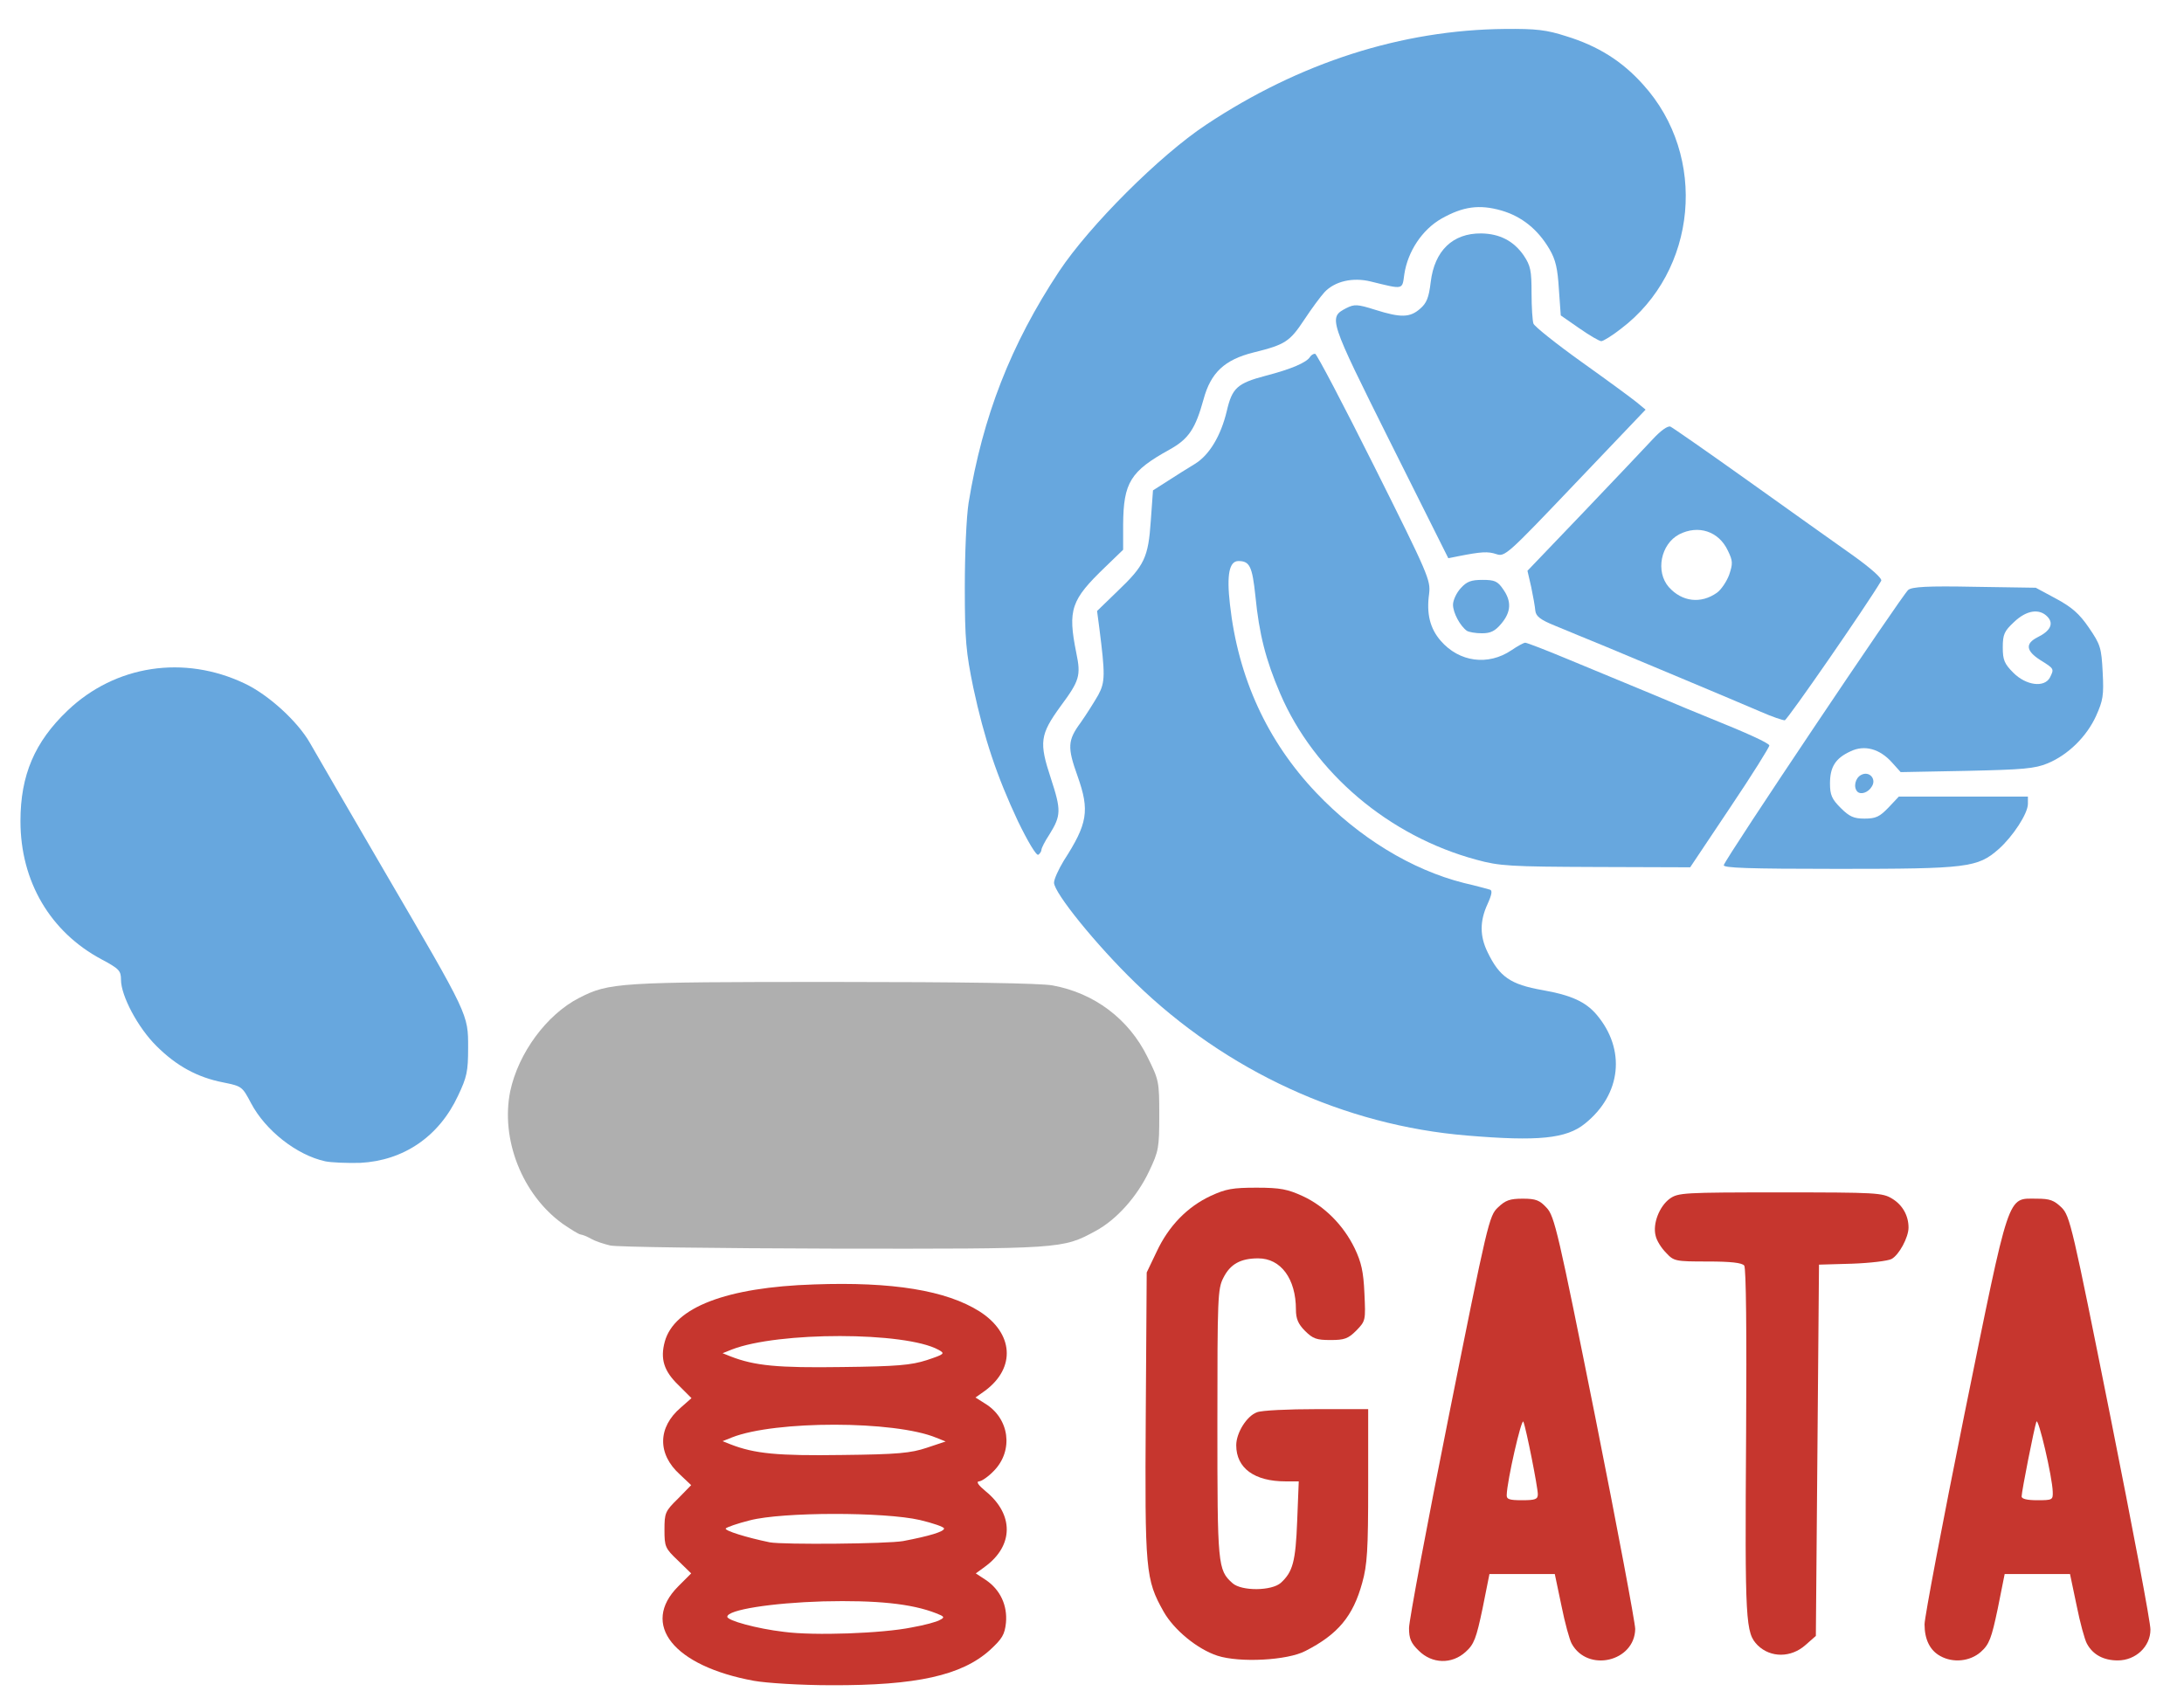 <svg preserveAspectRatio="xMidYMid meet" viewBox="77.244 123.192 347.599 271.44" xmlns="http://www.w3.org/2000/svg" version="1.0" style="max-height: 500px" width="347.599" height="271.44">
 <g fill-opacity="0">
  <path d="M0 261 l0 -261 250 0 250 0 0 261 0 261 -250 0 -250 0 0 -261z m221.15 128.25 c2.35 -0.40 5.55 -1.20 7.05 -1.80 3.60 -1.30 7.45 -4.75 7.45 -6.60 0 -1.70 -1.35 -3.70 -3.20 -4.75 -2.15 -1.25 -2 -3.40 0.30 -5.25 0.95 -0.75 2.10 -2.05 2.50 -2.85 0.70 -1.35 0.70 -1.65 0 -2.95 -0.40 -0.85 -1.55 -2.10 -2.50 -2.85 -1.40 -1.05 -1.75 -1.65 -1.75 -3 0 -1.05 0.25 -1.70 0.65 -1.70 0.85 0 3.65 -2.95 4.05 -4.25 0.40 -1.35 -1.30 -4.10 -3.20 -5.15 -2.20 -1.25 -2.05 -3.40 0.25 -5.25 0.95 -0.75 2.10 -2.05 2.50 -2.85 0.70 -1.35 0.70 -1.65 0 -3 -1.75 -3.40 -7.35 -6.10 -15.20 -7.25 -17.55 -2.65 -35.55 2.05 -35.55 9.30 0 0.55 1 1.95 2.25 3.15 2.90 2.85 2.95 4.15 0.25 6.60 -1.10 1 -2.15 2.35 -2.30 2.95 -0.35 1.50 0.90 3.90 2.80 5.25 2.25 1.60 2.05 3.35 -0.75 6.10 -1.55 1.55 -2.25 2.70 -2.25 3.60 0 0.95 0.70 2 2.25 3.50 1.45 1.45 2.25 2.65 2.25 3.45 0 0.80 -0.80 2 -2.25 3.45 -1.30 1.35 -2.25 2.75 -2.25 3.40 0 3.55 5.95 7.20 14.25 8.75 4.90 0.90 17.15 0.90 22.40 0z m62.35 -4.75 c5.15 -2.65 7.60 -5.55 9.05 -10.85 0.80 -2.80 0.95 -5.15 0.95 -14 l0 -10.65 -6.85 0 c-7.60 0 -8.80 0.35 -10.25 2.75 -0.85 1.50 -0.85 1.60 0.10 3.10 1.05 1.75 3.35 2.65 6.90 2.65 l2.15 0 -0.20 7.65 c-0.25 8.05 -0.60 9.60 -2.80 11.55 -1.60 1.45 -8.95 1.50 -10.55 0.05 -2.45 -2.15 -2.50 -2.70 -2.50 -27 0 -21.50 0.05 -22.90 0.95 -24.65 1.25 -2.45 2.75 -3.10 7.05 -3.10 2.95 0 3.65 0.20 4.95 1.30 1.65 1.35 2.55 3.80 2.55 6.85 0 1.45 0.35 2.30 1.45 3.40 1.90 1.85 3.25 1.85 5.15 -0.10 1.45 -1.45 1.50 -1.65 1.25 -4.50 -0.50 -5.85 -4.45 -11.40 -9.75 -13.85 -7.65 -3.50 -16.20 0.20 -20.25 8.80 l-1.60 3.35 -0.15 21.10 c-0.15 23.25 -0.05 24.75 2.85 29.90 1.65 2.90 5.35 5.95 8.55 7 3.15 1.05 8.15 0.70 11 -0.75z m25.50 0.15 c1.35 -1.20 1.70 -2.15 2.70 -6.90 l1.10 -5.50 6.70 0 6.70 0 1.05 5.05 c1.50 7.25 3.30 9.60 6.20 7.90 3 -1.75 3.20 -0.05 -3.80 -34.85 -5.90 -29.45 -6.50 -32.10 -7.75 -33.40 -1.65 -1.80 -2.90 -1.85 -4.75 -0.05 -1.40 1.30 -1.65 2.40 -7.80 33.10 -3.50 17.45 -6.35 32 -6.35 32.35 0 0.80 2.95 3.65 3.80 3.65 0.35 0 1.35 -0.60 2.20 -1.35z m82 0 c1.35 -1.20 1.70 -2.15 2.70 -6.90 l1.10 -5.50 6.70 0 6.70 0 1.05 5.05 c1.05 5.25 2 7.25 3.80 8.25 1.30 0.70 3.05 -0.10 4.25 -1.95 0.75 -1.15 0.50 -2.85 -5.60 -33.25 -6.15 -30.50 -6.50 -32.10 -7.85 -33.45 -1.80 -1.75 -3.10 -1.80 -4.75 0 -1.20 1.30 -1.90 4.35 -7.70 33.15 -6.95 34.45 -6.85 33.60 -3.95 35.20 1.75 0.95 1.80 0.95 3.55 -0.60z m-27.90 -1.10 l1.65 -1.45 0.25 -29.70 0.25 -29.65 2.50 0.10 c1.40 0.05 3.95 0 5.70 -0.15 2.60 -0.25 3.40 -0.55 4.40 -1.60 1.70 -1.85 1.40 -4 -0.80 -5.45 -1.65 -1.15 -1.90 -1.15 -16.55 -1.15 l-14.90 0 -1.55 1.45 c-1.90 1.80 -1.95 3.30 -0.20 5.15 1.30 1.35 1.50 1.40 6.70 1.40 3.80 0 5.50 0.20 5.90 0.65 0.35 0.50 0.50 8.85 0.50 28.15 -0.05 15.10 -0.05 28.20 0 29.10 0.05 1.80 2.35 4.60 3.75 4.60 0.45 0 1.50 -0.65 2.40 -1.45z m-118.35 -63.80 c6.35 -1.70 11.05 -5.60 13.90 -11.65 1.40 -2.90 1.60 -3.90 1.60 -7.40 0 -3.60 -0.20 -4.35 -1.90 -7.80 -2.95 -6 -8.45 -10.15 -15.10 -11.35 -1.90 -0.35 -13.55 -0.55 -33.45 -0.55 -32.65 0 -34.10 0.10 -38.90 2.55 -7.10 3.65 -12.40 13.25 -10.95 19.95 1.15 5.40 5.90 12.10 9.85 13.95 0.80 0.35 2.05 1 2.75 1.35 0.75 0.40 2.20 0.90 3.25 1.15 1.10 0.25 16.35 0.45 33.95 0.50 27.30 0.05 32.50 -0.05 35 -0.70z m-104.90 -14.55 c5.75 -2.75 10.30 -9.45 10.30 -15.20 0 -3.80 -0.50 -4.85 -13.55 -27.25 -13.05 -22.45 -13.80 -23.60 -17.50 -26.50 -4.55 -3.55 -8.40 -4.95 -14.10 -4.95 -4.50 -0.05 -4.95 0.05 -8.65 1.80 -11.05 5.30 -16.65 16.60 -13.30 26.95 0.55 1.75 1.60 4.15 2.30 5.35 1.80 3.20 6 7.15 9.55 9 2.80 1.50 3.10 1.80 3.10 3.25 0 2.55 2.70 7.65 5.65 10.55 3.15 3.15 6.50 5 10.65 5.80 2.95 0.60 3 0.65 4.40 3.30 2.30 4.35 7.25 8.25 11.80 9.25 2.65 0.60 6.40 0.05 9.35 -1.35z m185.75 -3.15 c3 -1.15 6.45 -5.25 7.05 -8.50 0.60 -3.05 -2.45 -8.15 -5.90 -9.75 -0.95 -0.50 -3.45 -1.15 -5.50 -1.50 -7.20 -1.25 -10.10 -5 -9.65 -12.50 l0.25 -3.70 -3.30 -0.85 c-8.45 -2.25 -16.70 -7.40 -23.45 -14.50 -8.25 -8.75 -12.90 -19.60 -13.85 -32.50 -0.20 -2.80 -0.15 -5 0.20 -5.85 0.45 -1.25 0.75 -1.40 2.90 -1.40 1.35 0 2.70 0.20 3.05 0.45 0.40 0.20 0.85 2.25 1.15 5.10 1.85 17.85 11.25 31.40 27.10 39 7.70 3.65 10.30 4.10 25.60 4.15 l13.50 0.05 5.65 -8.45 c3.05 -4.60 5.60 -8.50 5.60 -8.60 0 -0.30 -5.75 -2.80 -19 -8.20 -2.60 -1.05 -7.40 -3.05 -10.65 -4.45 l-5.90 -2.50 -1.65 1 c-2.15 1.25 -7.10 1.75 -9.50 0.95 -2.40 -0.80 -4.75 -2.80 -5.60 -4.85 -0.40 -0.90 -0.70 -3.20 -0.70 -5.15 l0 -3.50 -8.30 -16.65 c-4.55 -9.10 -8.40 -16.65 -8.45 -16.75 -0.10 -0.10 -0.60 0.05 -1.15 0.35 -0.50 0.25 -2.75 0.95 -4.90 1.55 -4.55 1.20 -5.35 1.95 -6.20 5.60 -0.95 4 -2.80 7.05 -5.10 8.45 -1.10 0.65 -3.05 1.90 -4.30 2.70 l-2.35 1.50 -0.35 4.85 c-0.40 5.85 -1 7.10 -5.30 11.20 -2.50 2.45 -3.15 3.35 -2.85 4.05 0.20 0.50 0.50 3.05 0.65 5.70 0.25 5.25 -0.05 6.10 -3.60 11.05 l-1.70 2.40 1.20 3.35 c2.10 6 1.60 10.40 -1.85 15.75 -1.75 2.70 -1.90 2.20 2.35 7.65 10.80 13.90 27.95 25.70 44.35 30.45 11.25 3.25 25.80 4.65 30.45 2.85z m63.85 -42.85 c2.80 -0.80 6.15 -3.50 7.70 -6.15 l0.90 -1.55 -8.55 0 -8.55 0 -1.65 1.75 c-1.60 1.70 -1.80 1.75 -5.30 1.75 -3.45 0 -3.70 -0.10 -5.30 -1.70 -1.65 -1.65 -1.70 -1.85 -1.70 -5.40 0 -4.20 0.55 -5.35 3.20 -6.60 3.30 -1.55 7.85 -0.65 9.95 2 l1 1.30 9.05 -0.20 c7.45 -0.20 9.45 -0.40 11.45 -1.25 3.20 -1.25 6.15 -4.15 7.65 -7.30 1.95 -4.25 1.50 -7.85 -1.65 -12.10 l-1.85 -2.50 -0.35 1.60 c-0.40 2 -1.30 3.15 -2.40 3.15 -0.45 0 -0.15 0.40 0.85 1 1.30 0.80 1.60 1.30 1.60 2.80 0 3.15 -0.60 3.70 -4.30 3.70 -3.10 0 -3.40 -0.10 -5 -1.70 -1.65 -1.65 -1.70 -1.85 -1.70 -5.55 0 -3.80 0.05 -3.90 1.80 -5.55 1 -1 2.35 -1.70 3.10 -1.75 1.35 -0.05 1.35 -0.05 -0.15 -0.45 -2.65 -0.65 -15.95 -0.55 -16.85 0.15 -0.45 0.30 -6.90 9.75 -14.35 21 l-13.55 20.35 16.15 0 c13.20 0 16.65 -0.15 18.80 -0.80z m-145.45 -7.20 c0 -0.25 -0.60 -2.25 -1.30 -4.35 -1.65 -4.85 -1.50 -8.70 0.50 -11.55 0.70 -1 1.90 -2.80 2.70 -3.95 1.30 -1.90 1.45 -2.35 1.05 -4 -0.25 -1.05 -0.45 -3.85 -0.45 -6.20 0 -4.85 0.20 -5.25 5.15 -10 l2.85 -2.75 0 -4 c0.05 -6.70 1.15 -8.50 7.40 -11.95 3.05 -1.70 4.10 -3.30 5.40 -8 1.15 -4.25 3.35 -6.30 7.95 -7.45 5.05 -1.25 5.75 -1.70 8.10 -5.30 1.20 -1.80 2.80 -3.85 3.60 -4.60 1.85 -1.65 5.20 -2.25 9.20 -1.55 l2.85 0.45 0.30 -1.90 c0.55 -3.25 3.10 -6.85 6.10 -8.55 5.05 -2.80 12.90 -2.25 16.85 1.25 3.10 2.70 4.35 5.40 4.65 10.15 l0.25 4.25 2.35 1.50 c1.30 0.80 2.60 1.50 2.95 1.50 0.30 0 2.05 -1.45 3.80 -3.25 9.75 -9.95 10.15 -23.50 1 -33.60 -5.30 -5.85 -12 -8.75 -20.25 -8.75 -14.90 0 -31.80 5.55 -46.30 15.15 -7.40 4.90 -18.55 16.05 -23.40 23.35 -10.30 15.60 -15.05 31.05 -15 48.85 0.05 6.65 0.25 9.05 1.40 14.40 1.55 7.55 3.45 13.50 6.35 19.75 l2.10 4.60 0.95 -1.50 c0.50 -0.85 0.90 -1.75 0.90 -2z m123.45 -26.25 c3.60 -5.35 6.55 -9.80 6.55 -9.95 0 -0.25 -3.05 -2.45 -18.90 -13.80 l-12.15 -8.65 -1.60 1.75 c-0.90 0.95 -5.45 5.75 -10.20 10.70 l-8.55 9 0.30 2.65 0.35 2.60 3 1.25 c1.65 0.70 5.35 2.20 8.25 3.40 2.90 1.20 8.85 3.70 13.25 5.55 9.30 3.95 12.40 5.20 12.80 5.25 0.15 0 3.25 -4.40 6.90 -9.75z m-52.90 -4.55 c1.10 -1.15 1.15 -1.35 0.40 -2.60 -0.95 -1.70 -2.10 -1.95 -3.40 -0.65 -1.30 1.30 -1.30 2.05 -0.05 3.45 1.30 1.40 1.55 1.40 3.05 -0.20z m11.60 -22.20 c9.10 -9.55 9.70 -10.30 8.95 -11.05 -0.50 -0.45 -3.75 -2.90 -7.35 -5.45 -3.55 -2.55 -6.90 -5.05 -7.35 -5.60 -0.70 -0.80 -0.90 -1.95 -0.90 -5.35 0 -3.80 -0.15 -4.55 -1.25 -6.20 -2.25 -3.25 -5.20 -4.15 -8.10 -2.35 -2.30 1.35 -3.30 3.20 -3.70 6.70 -0.50 4.10 -1.80 5.30 -5.90 5.30 -1.60 0 -3.85 -0.35 -5.05 -0.75 -1.50 -0.55 -2.35 -0.60 -3.05 -0.25 -0.50 0.30 -0.95 0.65 -0.95 0.80 0 0.10 3.90 8.05 8.70 17.60 l8.70 17.35 3.75 -0.25 3.70 -0.25 9.80 -10.25z"/>
  <path d="M200.50 384.45 c-2.05 -0.25 -4.90 -0.80 -6.35 -1.20 -2.60 -0.75 -2.65 -0.80 -2.65 -2.70 l0 -1.95 3.40 -0.90 c4.80 -1.25 21.80 -1.60 27.40 -0.55 6.05 1.15 6.70 1.50 6.70 3.55 0 1.95 -0.60 2.25 -6.25 3.30 -4.05 0.75 -17.60 1.05 -22.25 0.45z"/>
  <path d="M198.25 370.20 c-0.55 -0.15 -2.40 -0.60 -4.15 -1 l-3.15 -0.85 0.15 -1.80 c0.15 -1.75 0.25 -1.80 3.40 -2.75 4.70 -1.40 24.85 -1.50 30.65 -0.15 l3.85 0.90 0 1.95 c0 1.85 -0.10 2 -1.90 2.50 -4.65 1.25 -7.85 1.50 -17.55 1.45 -5.65 -0.05 -10.75 -0.15 -11.30 -0.25z"/>
  <path d="M198.25 356.20 c-0.55 -0.10 -2.40 -0.60 -4.10 -1 -3.10 -0.80 -3.15 -0.85 -3.15 -2.50 0 -2 0.65 -2.40 6.40 -3.50 7.60 -1.45 25.05 -0.75 30.25 1.25 1.10 0.45 1.35 0.85 1.35 2.20 0 1.65 -0.10 1.75 -2.85 2.60 -2.40 0.75 -5.05 0.95 -14.90 1.05 -6.60 0.05 -12.45 0.05 -13 -0.10z"/>
  <path d="M198.25 342.20 c-0.55 -0.10 -2.40 -0.60 -4.10 -1 -3.10 -0.80 -3.15 -0.85 -3.15 -2.50 0 -1.40 0.25 -1.80 1.35 -2.25 7.40 -2.80 28.35 -2.90 35.05 -0.15 1.35 0.55 1.60 0.90 1.60 2.35 0 1.65 -0.10 1.75 -2.85 2.60 -2.40 0.75 -5.05 0.95 -14.90 1.05 -6.60 0.05 -12.45 0.05 -13 -0.10z"/>
  <path d="M315.50 361.65 c0 -1.05 0.50 -4.65 1.10 -8.05 l1.15 -6.15 1.75 0.15 1.75 0.15 1.10 5.25 c0.60 2.90 1.10 6.45 1.15 7.90 l0 2.60 -4 0 -4 0 0 -1.85z"/>
  <path d="M397.50 361.40 c0 -1.20 0.55 -4.75 1.20 -7.90 l1.15 -5.75 1.70 -0.15 1.70 -0.15 1.15 5.65 c0.60 3.10 1.10 6.70 1.10 8.05 l0 2.35 -4 0 -4 0 0 -2.10z"/>
  <path d="M343.75 219.80 c-2.60 -1.15 -3.45 -2.55 -3.65 -6 -0.25 -3.70 0.65 -5.90 2.90 -7.05 1.85 -0.95 6.60 -0.95 8.45 0 2.85 1.45 3.95 6.70 2.15 10.25 -1.50 3.10 -6.20 4.40 -9.85 2.80z"/>
 </g>
 <g fill="#67a7de">
  <path d="M129 308.05 c-4.55 -1 -9.50 -4.90 -11.80 -9.25 -1.40 -2.65 -1.45 -2.70 -4.40 -3.30 -4.15 -0.80 -7.50 -2.65 -10.65 -5.80 -2.95 -2.90 -5.65 -8 -5.65 -10.55 0 -1.45 -0.30 -1.75 -3.10 -3.25 -8.15 -4.35 -12.90 -12.40 -12.90 -22 0 -7.30 2.25 -12.60 7.50 -17.60 7.60 -7.25 18.55 -8.90 28.20 -4.30 3.80 1.80 8.45 6.05 10.40 9.50 0.70 1.25 6.05 10.45 11.90 20.50 13.40 22.95 13.25 22.60 13.25 28 0 3.75 -0.20 4.65 -1.60 7.60 -3.05 6.55 -8.70 10.35 -15.60 10.70 -2.10 0.05 -4.60 -0.05 -5.55 -0.25z"/>
  <path d="M310.75 303.95 c-19.50 -1.60 -38.35 -10.25 -52.80 -24.30 -6.25 -6.05 -12.95 -14.35 -12.95 -15.95 0 -0.55 0.70 -2.10 1.55 -3.50 3.80 -5.90 4.15 -7.95 2.20 -13.45 -1.65 -4.60 -1.60 -5.70 0.50 -8.55 0.95 -1.35 2.20 -3.35 2.80 -4.40 1.10 -2.05 1.10 -3.25 0.15 -10.70 l-0.35 -2.65 3.25 -3.15 c4.30 -4.10 4.90 -5.35 5.30 -11.20 l0.35 -4.85 2.35 -1.50 c1.25 -0.80 3.20 -2.05 4.30 -2.70 2.30 -1.40 4.15 -4.45 5.10 -8.45 0.85 -3.65 1.65 -4.40 6.20 -5.60 4.05 -1.05 6.50 -2.10 7.05 -3 0.15 -0.25 0.50 -0.50 0.80 -0.50 0.25 0 4.50 8.10 9.45 18 8.60 17.20 8.95 18.05 8.70 20.20 -0.45 3.20 0.15 5.55 1.85 7.50 2.95 3.40 7.55 4 11.25 1.50 0.95 -0.65 1.95 -1.20 2.20 -1.20 0.25 0 3.25 1.15 6.60 2.55 3.40 1.40 9.40 3.90 13.40 5.55 4 1.70 8.25 3.45 9.50 3.95 5.60 2.25 9.25 3.90 9.35 4.30 0.05 0.20 -2.75 4.70 -6.25 9.90 l-6.35 9.50 -15 -0.05 c-13.70 -0.05 -15.35 -0.15 -19 -1.15 -13.95 -3.75 -25.85 -13.85 -31.25 -26.45 -2.30 -5.35 -3.35 -9.45 -3.95 -15.55 -0.50 -4.70 -0.90 -5.55 -2.70 -5.55 -1.45 0 -1.90 2.15 -1.35 6.90 1.30 11.70 5.95 21.80 13.75 30 6.75 7.10 15.15 12.25 23.50 14.35 1.95 0.45 3.75 0.95 4.10 1.05 0.45 0.10 0.35 0.75 -0.35 2.30 -1.25 2.70 -1.25 5.10 0 7.65 1.90 3.95 3.65 5.15 8.75 6.05 4.55 0.80 6.85 1.85 8.60 3.90 4.70 5.55 3.95 12.70 -1.85 17.35 -2.95 2.40 -7.45 2.85 -18.75 1.90z"/>
  <path d="M351.60 260.90 c0.25 -1.05 28.45 -43.10 29.35 -43.80 0.60 -0.50 3.05 -0.65 10.55 -0.50 l9.75 0.15 3.25 1.75 c2.50 1.35 3.70 2.40 5.20 4.60 1.85 2.70 2 3.20 2.20 7.10 0.20 3.70 0.05 4.50 -1.05 6.95 -1.50 3.30 -4.45 6.20 -7.70 7.55 -2.05 0.85 -3.90 1 -12.90 1.20 l-10.50 0.20 -1.35 -1.50 c-1.95 -2.20 -4.40 -2.90 -6.65 -1.80 -2.40 1.10 -3.25 2.50 -3.25 5.10 0 1.85 0.30 2.50 1.70 3.90 1.40 1.40 2.10 1.70 3.80 1.70 1.80 0 2.40 -0.30 3.80 -1.75 l1.65 -1.75 10.25 0 10.30 0 0 1.15 c0 1.55 -2.40 5.20 -4.65 7.20 -3.35 2.95 -4.95 3.15 -25.50 3.15 -14.50 0 -18.40 -0.15 -18.25 -0.60z m51.90 -29.85 c0.70 -1.40 0.70 -1.40 -1.55 -2.80 -2.25 -1.45 -2.40 -2.60 -0.45 -3.60 2.05 -1 2.65 -2.15 1.65 -3.25 -1.30 -1.40 -3.35 -1.10 -5.35 0.80 -1.55 1.45 -1.80 1.95 -1.80 4.05 0 2 0.25 2.60 1.70 4.05 2 2 4.90 2.40 5.80 0.75z"/>
  <path d="M239.25 253.90 c-3.35 -7.15 -5.35 -13.10 -7.10 -21.25 -1.15 -5.60 -1.35 -7.60 -1.35 -15.90 0 -5.50 0.25 -11.20 0.60 -13.50 2.25 -13.75 6.70 -25.20 14.40 -36.85 4.85 -7.30 16 -18.45 23.40 -23.35 14.90 -9.90 31.15 -15.10 47.55 -15.25 5 -0.05 6.65 0.15 9.75 1.15 5.05 1.55 8.90 3.95 12.25 7.70 10.35 11.40 8.65 29.70 -3.55 38.90 -1.40 1.10 -2.80 1.95 -3.10 1.95 -0.30 0 -1.85 -0.90 -3.50 -2.05 l-2.95 -2.05 -0.30 -4.20 c-0.20 -3.25 -0.50 -4.65 -1.50 -6.35 -1.85 -3.15 -4.40 -5.20 -7.65 -6.15 -3.50 -1 -6.10 -0.65 -9.55 1.30 -3.05 1.75 -5.35 5.20 -5.90 8.85 -0.35 2.50 -0.05 2.45 -5.35 1.15 -2.85 -0.70 -5.70 -0.05 -7.35 1.70 -0.60 0.65 -2.05 2.60 -3.20 4.35 -2.35 3.55 -3.05 4 -8.10 5.25 -4.60 1.15 -6.80 3.20 -7.95 7.45 -1.30 4.70 -2.35 6.30 -5.40 8 -6.25 3.45 -7.35 5.25 -7.40 11.95 l0 4 -2.85 2.75 c-5.45 5.25 -6 6.75 -4.60 13.70 0.75 3.60 0.50 4.40 -2.50 8.45 -3.30 4.55 -3.45 5.75 -1.55 11.50 1.65 5.05 1.65 5.90 -0.25 8.95 -0.70 1.05 -1.25 2.15 -1.25 2.40 0 0.25 -0.25 0.65 -0.50 0.80 -0.30 0.20 -1.65 -2.05 -3.25 -5.35z"/>
  <path d="M372.85 249.20 c-0.65 -0.70 -0.35 -2.15 0.60 -2.65 1.30 -0.70 2.50 0.65 1.70 1.85 -0.55 0.95 -1.75 1.35 -2.30 0.80z"/>
  <path d="M357.50 236.50 c-5 -2.15 -18.65 -7.85 -24.50 -10.30 -2.90 -1.20 -6.60 -2.70 -8.25 -3.40 -2.35 -0.95 -3.05 -1.50 -3.15 -2.40 -0.05 -0.65 -0.35 -2.30 -0.65 -3.75 l-0.60 -2.60 8.95 -9.35 c4.90 -5.15 9.90 -10.40 11 -11.60 1.25 -1.35 2.35 -2.15 2.80 -2 0.35 0.15 5.95 4.05 12.40 8.65 6.45 4.60 13.95 9.95 16.65 11.85 3 2.15 4.70 3.70 4.50 4.05 -2.30 3.90 -14.90 22.10 -15.35 22.20 -0.30 0 -2 -0.55 -3.80 -1.35z m-7 -18.95 c0.70 -0.50 1.55 -1.80 1.95 -2.85 0.60 -1.80 0.60 -2.20 -0.20 -3.85 -1.45 -3.10 -4.70 -4.15 -7.75 -2.60 -2.95 1.55 -3.80 5.95 -1.65 8.40 2.10 2.35 5.10 2.70 7.65 0.90z"/>
  <path d="M310.70 223.60 c-1.05 -0.75 -2.20 -2.85 -2.20 -4.15 0 -0.70 0.55 -1.90 1.25 -2.65 0.95 -1.05 1.65 -1.30 3.45 -1.30 1.90 0 2.40 0.20 3.25 1.45 1.40 1.95 1.30 3.65 -0.25 5.50 -1 1.20 -1.70 1.55 -3.10 1.55 -1.05 0 -2.10 -0.20 -2.40 -0.40z"/>
  <path d="M298.55 193.65 c-9.85 -19.75 -9.90 -19.90 -7.05 -21.40 1.30 -0.65 1.75 -0.65 4.60 0.25 4.10 1.30 5.55 1.25 7.15 -0.15 1.05 -0.90 1.40 -1.75 1.70 -4.25 0.60 -5 3.50 -7.80 8.05 -7.75 2.95 0.05 5.15 1.20 6.75 3.50 1.10 1.65 1.25 2.40 1.25 6 0 2.25 0.15 4.45 0.30 4.85 0.15 0.45 3.60 3.20 7.65 6.10 4 2.85 7.95 5.75 8.75 6.40 l1.45 1.20 -11.20 11.75 c-10.85 11.40 -11.20 11.70 -12.55 11.25 -1.35 -0.45 -2.35 -0.40 -6.15 0.35 l-1.50 0.30 -9.20 -18.40z"/>
 </g>
 <g fill="#c6362e">
  <path d="M197.25 390.75 c-12.85 -2.35 -18.10 -9 -12.05 -15.05 l2.05 -2.05 -2.10 -2.05 c-2.05 -1.95 -2.15 -2.20 -2.15 -4.90 0 -2.65 0.10 -2.95 2.15 -4.95 l2.10 -2.15 -1.80 -1.70 c-3.60 -3.25 -3.55 -7.50 0.15 -10.65 l1.70 -1.50 -2.05 -2.05 c-2.35 -2.25 -2.95 -4.20 -2.20 -6.95 1.50 -5.45 9.80 -8.65 23.75 -9.10 12.50 -0.45 21.05 0.95 26.35 4.30 5.40 3.45 5.80 8.95 0.90 12.60 l-1.55 1.10 1.50 0.95 c3.90 2.35 4.60 7.45 1.45 10.70 -0.90 0.95 -2 1.70 -2.40 1.70 -0.50 0.05 -0.05 0.65 1.10 1.60 4.45 3.65 4.45 8.60 -0.10 11.95 l-1.50 1.10 1.60 1.05 c2.30 1.55 3.45 4.05 3.20 6.80 -0.20 1.90 -0.60 2.55 -2.55 4.35 -4.50 4.05 -11.70 5.65 -25.25 5.60 -4.90 0 -10.35 -0.35 -12.30 -0.70z m25.10 -8.50 c2 -0.35 4.05 -0.90 4.50 -1.20 0.80 -0.40 0.70 -0.55 -0.60 -1.05 -3.95 -1.55 -9.50 -2.10 -18 -1.90 -8.25 0.25 -15.25 1.35 -15.25 2.45 0 0.60 4.70 1.90 9 2.40 4.80 0.65 15.70 0.25 20.35 -0.70z m-1.35 -13.75 c4.20 -0.80 6.50 -1.50 6.50 -2 0 -0.25 -1.75 -0.85 -3.85 -1.35 -5.65 -1.30 -21.85 -1.30 -27.05 0.05 -2 0.50 -3.70 1.10 -3.85 1.30 -0.20 0.35 3.35 1.45 7 2.20 2.15 0.40 18.75 0.25 21.25 -0.20z m3.75 -14.85 l3 -1 -1.50 -0.60 c-6.65 -2.75 -25.65 -2.75 -32.50 -0.05 l-1.50 0.60 1.25 0.50 c3.85 1.50 7.50 1.85 17.75 1.70 8.95 -0.10 10.95 -0.30 13.50 -1.15z m0 -13.95 c2.85 -0.95 2.95 -1.05 1.85 -1.65 -5.30 -2.90 -25.50 -2.90 -32.85 -0.05 l-1.50 0.60 1.25 0.50 c3.85 1.50 7.50 1.85 17.75 1.70 8.80 -0.10 11 -0.30 13.50 -1.10z"/>
  <path d="M271 386.75 c-3.20 -1.05 -6.90 -4.10 -8.55 -7 -2.90 -5.15 -3 -6.50 -2.85 -31.35 l0.15 -22.65 1.60 -3.35 c1.90 -4.05 4.85 -7.10 8.60 -8.85 2.40 -1.10 3.45 -1.30 7.30 -1.30 3.80 0 4.95 0.25 7.35 1.35 3.45 1.60 6.45 4.60 8.25 8.30 1.05 2.20 1.40 3.70 1.55 7.15 0.20 4.35 0.20 4.40 -1.30 5.95 -1.30 1.30 -1.90 1.50 -4.10 1.50 -2.20 0 -2.80 -0.20 -4.05 -1.45 -1.10 -1.10 -1.45 -1.95 -1.45 -3.40 0 -4.90 -2.40 -8.15 -6 -8.15 -2.80 0 -4.45 0.90 -5.55 3.10 -0.90 1.75 -0.95 3.15 -0.95 23.15 0 22.60 0.05 23.35 2.40 25.45 1.45 1.30 6.25 1.25 7.70 -0.05 1.90 -1.75 2.35 -3.35 2.60 -9.85 l0.25 -6.30 -2.10 0 c-4.95 0 -7.85 -2.10 -7.85 -5.75 0 -1.95 1.65 -4.65 3.30 -5.25 0.70 -0.30 4.95 -0.50 9.50 -0.50 l8.20 0 0 12.15 c0 10.30 -0.15 12.65 -0.95 15.50 -1.45 5.30 -3.85 8.20 -9.05 10.85 -2.85 1.50 -10.45 1.90 -14 0.75z"/>
  <path d="M303.05 385.95 c-1.25 -1.20 -1.55 -1.95 -1.55 -3.60 0 -1.15 2.85 -16.40 6.35 -33.85 6.15 -30.70 6.40 -31.80 7.80 -33.10 1.20 -1.15 1.90 -1.40 3.95 -1.40 2.10 0 2.70 0.25 3.80 1.45 1.25 1.30 1.85 3.90 7.75 33.35 3.50 17.55 6.35 32.75 6.35 33.70 -0.10 5.20 -7.55 6.95 -10.10 2.35 -0.35 -0.60 -1.10 -3.35 -1.65 -6.10 l-1.05 -5 -5.20 0 -5.20 0 -1.10 5.50 c-1 4.75 -1.35 5.70 -2.70 6.90 -2.20 2 -5.35 1.90 -7.45 -0.20z m18.95 -24.90 c0 -1.10 -1.85 -10.45 -2.30 -11.55 -0.30 -0.65 -2.60 9.45 -2.65 11.65 -0.05 0.70 0.40 0.85 2.45 0.85 2.10 0 2.50 -0.15 2.50 -0.95z"/>
  <path d="M386.05 386.80 c-1.65 -0.90 -2.50 -2.65 -2.50 -5.05 0 -1.10 2.85 -16.15 6.35 -33.45 7.30 -35.85 6.75 -34.30 11.50 -34.30 2.10 0 2.75 0.25 3.95 1.40 1.35 1.35 1.70 2.90 7.80 33.40 3.50 17.55 6.40 32.80 6.35 33.80 0 2.70 -2.35 4.90 -5.20 4.90 -2.25 0 -3.95 -0.90 -4.90 -2.65 -0.35 -0.60 -1.10 -3.35 -1.65 -6.10 l-1.05 -5 -5.20 0 -5.20 0 -1.10 5.50 c-1 4.75 -1.35 5.70 -2.70 6.90 -1.70 1.50 -4.40 1.80 -6.45 0.65z m17.90 -26.15 c-0.05 -2.30 -2.30 -11.95 -2.60 -11.15 -0.35 1 -2.35 11.10 -2.35 11.90 0 0.40 0.90 0.60 2.50 0.60 2.40 0 2.50 -0.05 2.45 -1.35z"/>
  <path d="M357 385.10 c-1.95 -2 -2.05 -3.40 -1.85 -33.85 0.10 -15.85 0 -26.25 -0.30 -26.60 -0.35 -0.45 -2.15 -0.65 -5.80 -0.65 -5.20 0 -5.40 -0.05 -6.65 -1.40 -0.75 -0.75 -1.50 -1.95 -1.65 -2.70 -0.50 -1.90 0.60 -4.70 2.25 -5.90 1.35 -0.95 2.15 -1 17.60 -1 15.25 0 16.25 0.05 17.80 1 1.65 1 2.60 2.70 2.60 4.60 0 1.55 -1.50 4.35 -2.70 5 -0.55 0.30 -3.40 0.65 -6.30 0.75 l-5.25 0.15 -0.25 29.55 -0.25 29.55 -1.65 1.45 c-2.30 2.05 -5.55 2.05 -7.60 0.05z"/>
 </g>
 <g fill="#afafaf">
  <path d="M174.35 321.45 c-1.05 -0.25 -2.40 -0.70 -3 -1.05 -0.60 -0.35 -1.35 -0.65 -1.70 -0.70 -0.35 -0.05 -1.60 -0.85 -2.85 -1.70 -6.45 -4.65 -9.90 -13.45 -8.35 -21.10 1.30 -6.10 5.80 -12.20 10.95 -14.85 4.80 -2.45 6.15 -2.55 40.40 -2.55 20.95 0 33.05 0.20 34.95 0.55 6.65 1.20 12.15 5.35 15.10 11.35 1.85 3.70 1.90 3.95 1.90 9.30 0 5.20 -0.10 5.75 -1.60 8.90 -1.90 4.05 -5.20 7.75 -8.55 9.55 -5.25 2.85 -5.30 2.85 -41.85 2.80 -18.40 -0.05 -34.35 -0.25 -35.40 -0.50z"/>
 </g>
</svg>